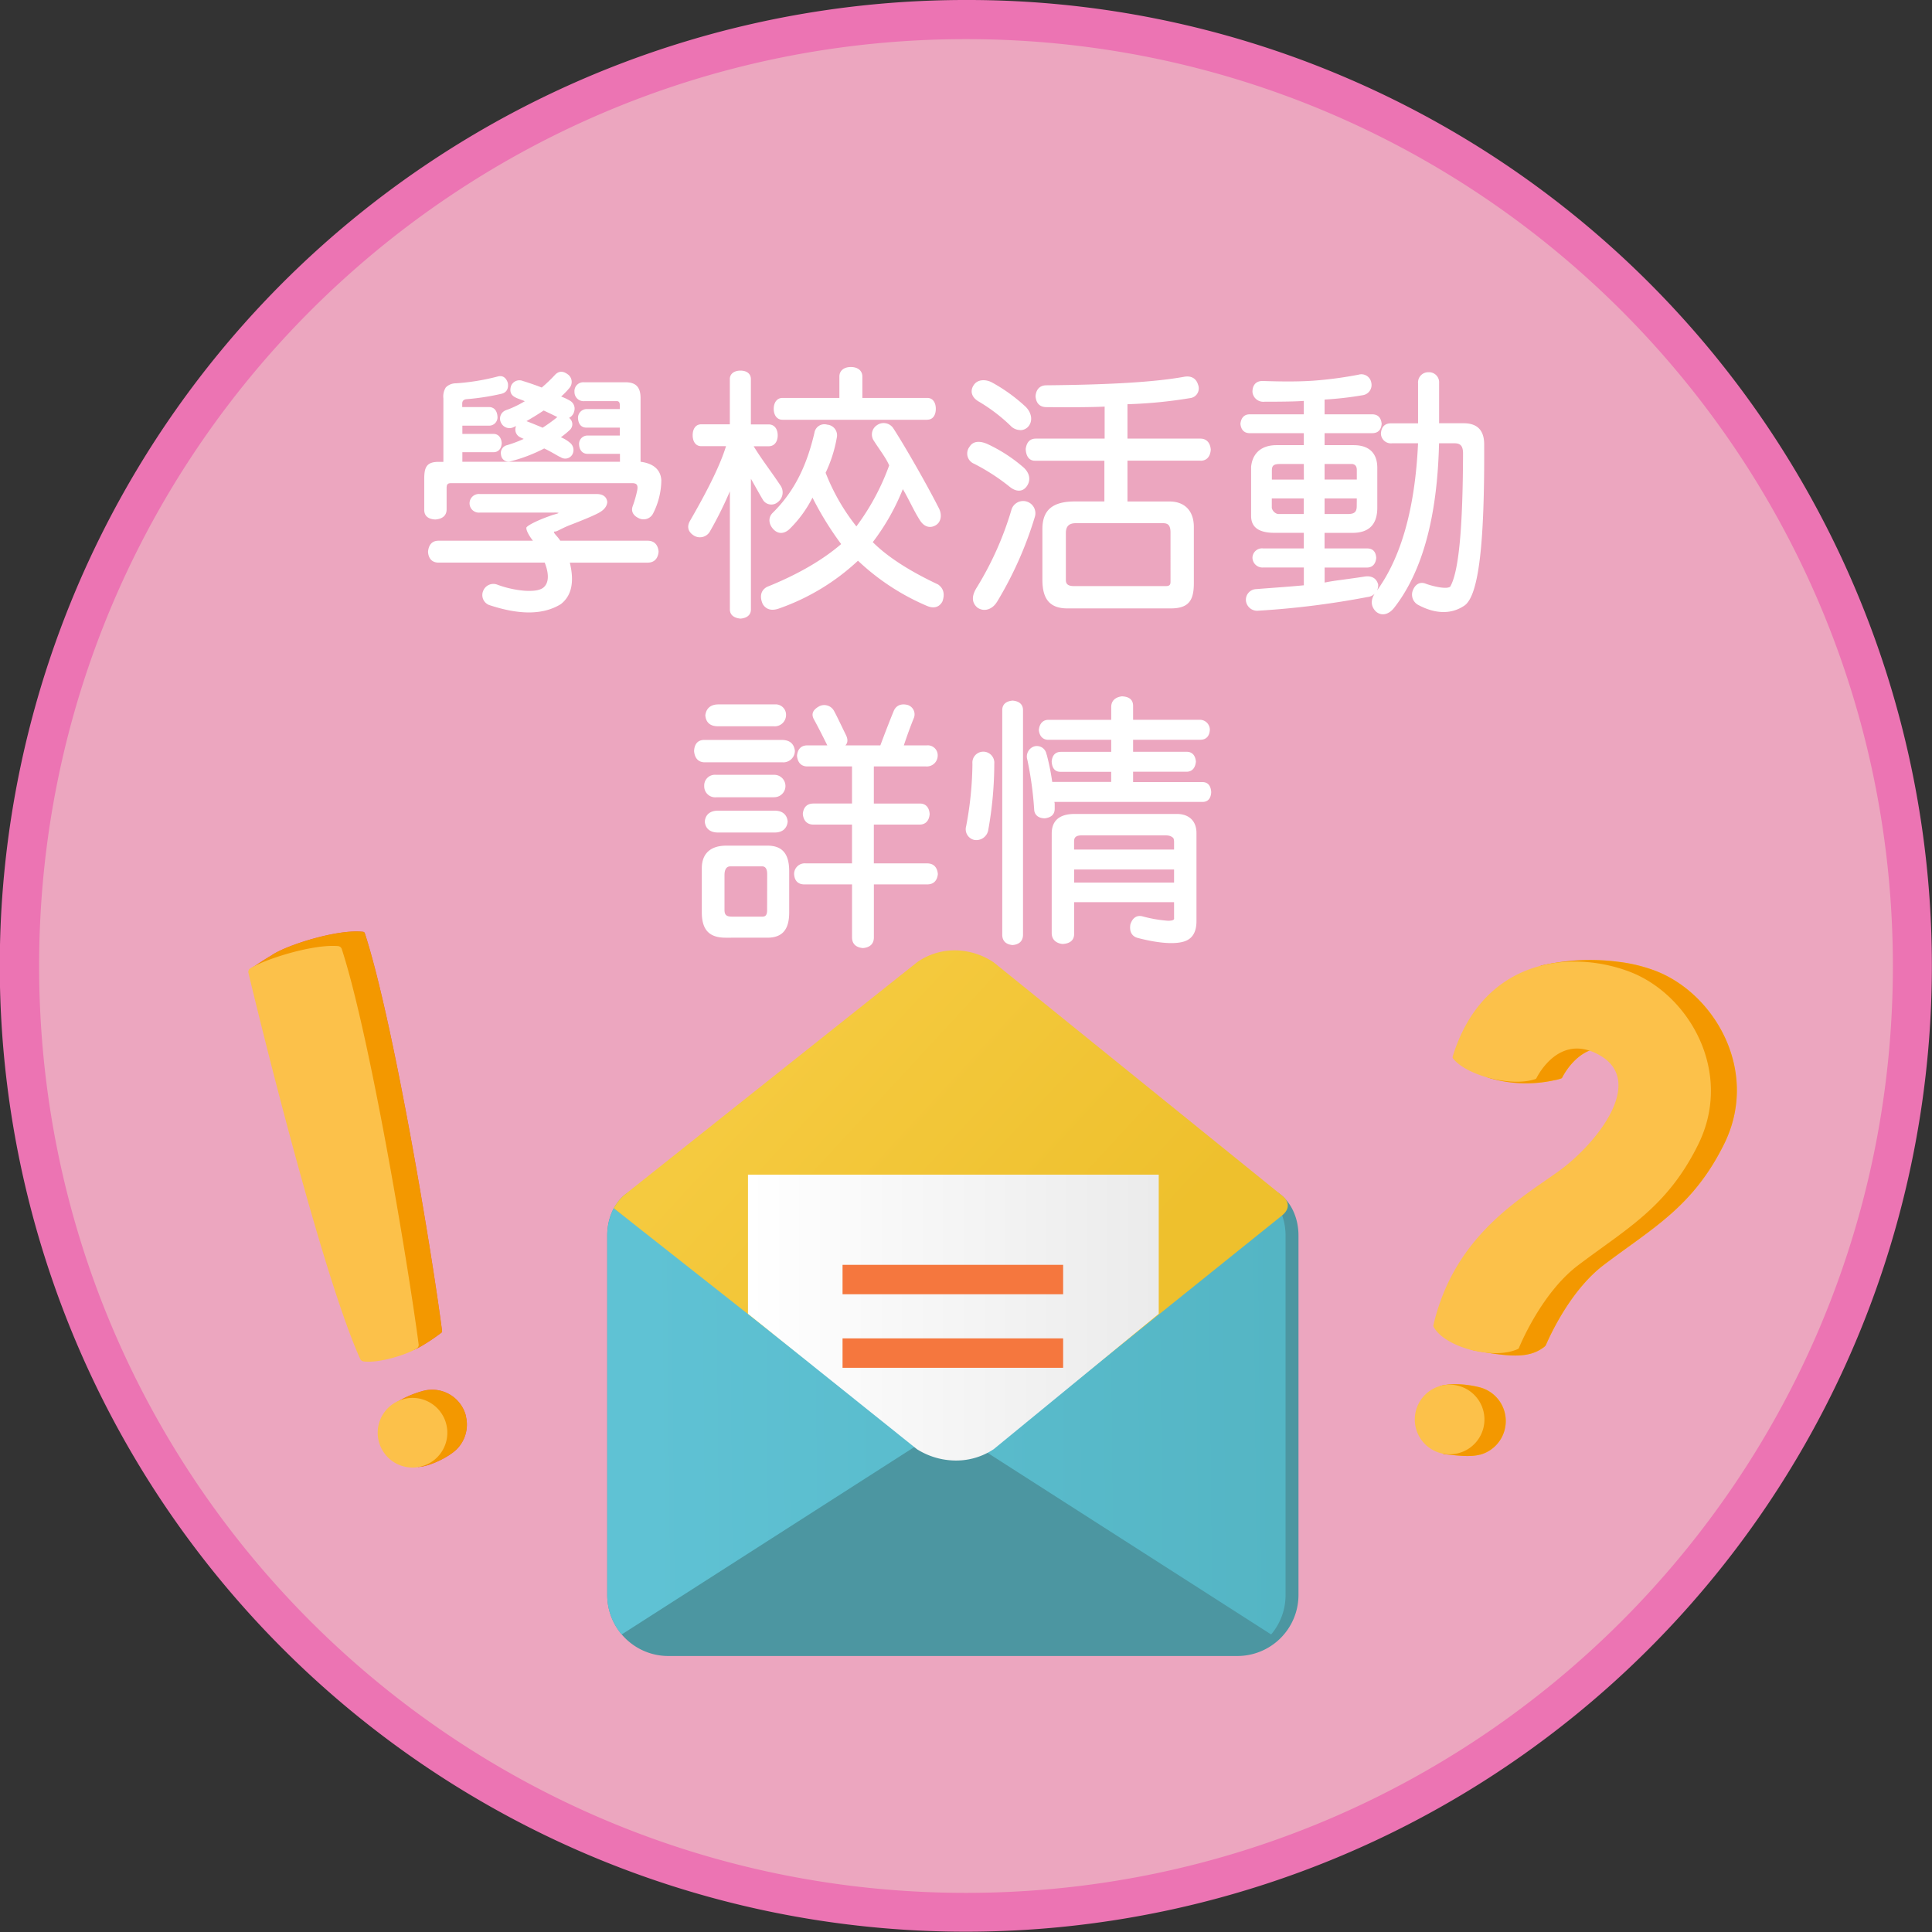 <?xml version="1.0" encoding="UTF-8"?> <svg xmlns="http://www.w3.org/2000/svg" xmlns:xlink="http://www.w3.org/1999/xlink" viewBox="0 0 543.2 543.2"><rect x="0" y="0" width="543.2" height="543.2" fill="#333333" stroke="none"/><defs><style>.cls-1{fill:#eca6bf;}.cls-2{fill:#ec74b3;}.cls-3{fill:#fcc14a;}.cls-4{fill:#f39800;}.cls-5{fill:#e85f5b;}.cls-6{fill:#4c96a1;}.cls-7{fill:url(#linear-gradient);}.cls-8{fill:url(#linear-gradient-2);}.cls-9{fill:url(#linear-gradient-3);}.cls-10{fill:url(#linear-gradient-4);}.cls-11{fill:#f5773e;}.cls-12{fill:#fff;}</style><linearGradient id="linear-gradient" x1="181.04" y1="399.55" x2="361.07" y2="397.86" gradientUnits="userSpaceOnUse"><stop offset="0" stop-color="#5fc2d4"></stop><stop offset="1" stop-color="#54b5c4"></stop></linearGradient><linearGradient id="linear-gradient-2" x1="181.06" y1="401.29" x2="361.08" y2="399.6" xlink:href="#linear-gradient"></linearGradient><linearGradient id="linear-gradient-3" x1="221.16" y1="295.96" x2="303.86" y2="372.46" gradientUnits="userSpaceOnUse"><stop offset="0" stop-color="#f5ca3f"></stop><stop offset="1" stop-color="#eec02d"></stop></linearGradient><linearGradient id="linear-gradient-4" x1="210.3" y1="370.45" x2="325.79" y2="370.45" gradientUnits="userSpaceOnUse"><stop offset="0" stop-color="#fff"></stop><stop offset="1" stop-color="#ebebeb"></stop></linearGradient></defs><title>Asset 3452</title><g id="Layer_2" data-name="Layer 2"><g id="圖層_2" data-name="圖層 2"><path class="cls-1" d="M271.6,537.7A266.1,266.1,0,0,1,83.44,83.44,266.1,266.1,0,1,1,459.76,459.76,264.35,264.35,0,0,1,271.6,537.7Z"></path><path class="cls-2" d="M271.6,11c143.92,0,260.6,116.67,260.6,260.6S415.52,532.2,271.6,532.2,11,415.52,11,271.6,127.67,11,271.6,11m0-11a271.52,271.52,0,0,0-192,463.65A271.6,271.6,0,1,0,377.32,21.35,269.82,269.82,0,0,0,271.6,0Z"></path></g><g id="圖層_1" data-name="圖層 1"><path class="cls-3" d="M484.76,321.64c-8.76,17.73-20.2,23.66-33.83,34-9,6.82-14.69,18.87-16.23,22.4a2.9,2.9,0,0,1-1.1,1.07c-4,2.73-9.12,2.48-19.77.44a.59.59,0,0,1-.43-.82l.69-1.6a.61.61,0,0,0-.22-.74,10,10,0,0,1-3.55-3.6.55.55,0,0,1-.05-.4c5.85-25,24.13-35.29,35.15-43.21s25.73-26.52,10-33.45c-9.8-4.33-15.35,5.6-16.17,7.2h0a.55.55,0,0,1-.33.3,12,12,0,0,1-2,.51,36.67,36.67,0,0,1-18.2-.65c-2.27-.71-2.93-2.52-2.57-4.95a.61.61,0,0,0-.13-.47,2.43,2.43,0,0,1-.2-.25.59.59,0,0,1-.1-.54c2.76-8.94,7.22-15.25,12.56-19.5l.09-.09c2.34-2.93,4.23-5.08,4.72-5.64a.56.56,0,0,1,.31-.19,61.59,61.59,0,0,1,21.92-1h0a43.85,43.85,0,0,1,10,2.45C482.14,279.28,494.84,301.23,484.76,321.64ZM423,402.18a9.79,9.79,0,0,0-6.78-12.07c-2.42-.66-7.17-1.44-11.09-.48a.59.59,0,0,0-.45.54c0,.33-.06.85-.09,1.5a.61.61,0,0,1-.18.39,9.78,9.78,0,0,0,.21,13.94.63.63,0,0,1,.18.33c.26,1.5.67,2.48,1.29,2.54,2.74.24,7.06.92,10,.12l.1,0h0A9.77,9.77,0,0,0,423,402.18Z"></path><path class="cls-4" d="M484.76,321.64c-8.76,17.73-20.2,23.66-33.83,34-9,6.82-14.69,18.87-16.23,22.4-.17.46-.62.74-1.1,1.07-4,2.73-9.12,2.48-19.77.44a.59.59,0,0,1-.43-.82l.69-1.6a.61.61,0,0,0-.22-.74,10,10,0,0,1-3.55-3.6.55.55,0,0,1-.05-.4c5.85-25,24.13-35.29,35.15-43.21s25.73-26.52,10-33.45c-9.8-4.33-15.35,5.6-16.17,7.2h0a.55.55,0,0,1-.33.3,12,12,0,0,1-2,.51,36.67,36.67,0,0,1-18.2-.65c-2.27-.71-2.93-2.52-2.57-4.95a.61.61,0,0,0-.13-.47,2.43,2.43,0,0,1-.2-.25.59.59,0,0,1-.1-.54c2.76-8.94,7.22-15.25,12.56-19.5l.09-.09c2.34-2.93,4.23-5.08,4.72-5.64a.56.56,0,0,1,.31-.19,61.59,61.59,0,0,1,21.92-1h0a43.85,43.85,0,0,1,10,2.45C482.14,279.28,494.84,301.23,484.76,321.64ZM423,402.18a9.79,9.79,0,0,0-6.78-12.07c-2.42-.66-7.17-1.44-11.09-.48a.59.59,0,0,0-.45.54c0,.33-.06.85-.09,1.5a.61.61,0,0,1-.18.39,9.78,9.78,0,0,0,.21,13.94.63.63,0,0,1,.18.33c.26,1.5.67,2.48,1.29,2.54,2.74.24,7.06.92,10,.12l.1,0h0A9.77,9.77,0,0,0,423,402.18Z"></path><path class="cls-3" d="M458,273.14c16.84,6.3,29.54,28.25,19.46,48.66-8.76,17.73-20.2,23.66-33.83,34-9.86,7.5-15.79,21.31-16.57,23.18a.55.55,0,0,1-.29.31c-7,3.19-20.77-.55-23.75-6.34a.55.55,0,0,1,0-.4c5.86-25,24.13-35.29,35.15-43.21s25.74-26.52,10-33.45c-9.82-4.33-15.36,5.63-16.17,7.21a.59.59,0,0,1-.33.29c-6.54,2.29-19.3-.92-23.13-5.8a.61.61,0,0,1-.1-.55C416.87,269.73,441.22,266.86,458,273.14ZM410.23,389.68A9.79,9.79,0,1,0,417,401.75,9.79,9.79,0,0,0,410.23,389.68Z"></path><path class="cls-5" d="M124.14,374.67a55.37,55.37,0,0,1-6,4c-4.74,2.78-7.55.13-9.62-.22a.61.61,0,0,1-.45-.34c-9.47-20.63-24.71-80.41-31-106.37a.59.59,0,0,0-.73-.43l-5.91,1.54a.18.18,0,0,1-.15-.32c1.48-1.08,4.76-3.18,6-3.88l0,0c3.86-2.79,18.57-7.51,25.79-6.67a.59.59,0,0,1,.5.4c7.9,24.16,18.65,88.21,21.72,111.8A.57.57,0,0,1,124.14,374.67Zm6.9,23.59A9.8,9.8,0,0,0,119.22,391c-2.43.61-7,2.25-9.91,5-.19.18,7.65,16.49,8.27,16.46,3.28-.14,8.58-2.79,10.78-4.94l.07-.07h0A9.8,9.8,0,0,0,131,398.26Z"></path><path class="cls-4" d="M124.14,374.67a55.37,55.37,0,0,1-6,4c-4.74,2.78-7.55.13-9.62-.22a.61.61,0,0,1-.45-.34c-9.47-20.63-24.71-80.41-31-106.37a.59.59,0,0,0-.73-.43l-5.91,1.54a.18.18,0,0,1-.15-.32c1.48-1.08,4.76-3.18,6-3.88l0,0c3.86-2.79,18.57-7.51,25.79-6.67a.59.59,0,0,1,.5.4c7.9,24.16,18.65,88.21,21.72,111.8A.57.57,0,0,1,124.14,374.67Zm6.9,23.59A9.8,9.8,0,0,0,119.22,391c-2.43.61-7,2.25-9.91,5-.19.18,7.65,16.49,8.27,16.46,3.28-.14,8.58-2.79,10.78-4.94l.07-.07h0A9.8,9.8,0,0,0,131,398.26Z"></path><path class="cls-3" d="M125.5,400.53a9.79,9.79,0,1,1-11.81-7.22A9.78,9.78,0,0,1,125.5,400.53ZM69.86,273.58c5.86,24.48,21.64,86.9,31.41,108.49a1.22,1.22,0,0,0,1,.71c4.33.53,11.8-1.84,14.82-3.58a1.24,1.24,0,0,0,.62-1.23C114.54,354.13,104,291.19,96.1,266.85A1.23,1.23,0,0,0,95,266c-6.94-.57-20,3.48-24.61,6.24A1.22,1.22,0,0,0,69.86,273.58Z"></path><path class="cls-6" d="M365.08,448.47A17.18,17.18,0,0,1,347.8,465.6H188a17.17,17.17,0,0,1-17.27-17.13V347.35c0-9.51,7.73-17.22,17.27-11.91H347.8c9.54-5.31,17.28,2.4,17.28,11.91Z"></path><path class="cls-7" d="M170.74,448.47a17.08,17.08,0,0,0,4.06,11.07l84.47-54.1L172.55,339.7a17.07,17.07,0,0,0-1.81,7.65Z"></path><path class="cls-8" d="M361.45,448.47a17.08,17.08,0,0,1-4.06,11.07l-84.48-54.1,86.72-65.74a17.08,17.08,0,0,1,1.82,7.65Z"></path><path class="cls-9" d="M175.36,336.12l82.44-65.54a18.29,18.29,0,0,1,10.8-3.38,19.8,19.8,0,0,1,10.79,3.38l81.31,65.76s3.18,2.5-.14,5.32L279.39,406.9a18.28,18.28,0,0,1-10.79,3.38,19.85,19.85,0,0,1-10.8-3.38l-85.25-67.2A14.17,14.17,0,0,1,175.36,336.12Z"></path><path class="cls-10" d="M268.6,410.64a19,19,0,0,0,10.79-3.19l46.4-38.06V330.26H210.3v39.13l47.5,38.06A20.61,20.61,0,0,0,268.6,410.64Z"></path><rect class="cls-11" x="236.89" y="355.62" width="62.02" height="8.27"></rect><rect class="cls-11" x="236.89" y="376.3" width="62.02" height="8.27"></rect><path class="cls-12" d="M183.63,144.36a3,3,0,0,1-3.76,1.46c-1.69-.69-2.53-1.92-2-3.45a31.9,31.9,0,0,0,1.31-4.61c.23-1.38-.15-1.92-1.46-1.92H126.88c-1,0-1.31.31-1.31,1.38v6c0,1.77-1.22,2.69-3.14,2.84-1.92-.07-3.15-.92-3.15-2.68v-8.68c0-3.15.53-4.84,4-4.84h1.38V112a4.74,4.74,0,0,1,.69-3.08,4,4,0,0,1,2.85-1.15,62.42,62.42,0,0,0,11.75-1.92c1.45-.38,2.38.39,2.84,1.84.23,1.54-.31,2.62-1.69,3a66.84,66.84,0,0,1-9.91,1.54c-.84.07-1.23.53-1.23,1.22v1h7.53c1.53,0,2.3,1.16,2.38,2.69a2.34,2.34,0,0,1-2.38,2.54H130V122h8.76c1.38,0,2.22,1.07,2.3,2.61-.08,1.53-.92,2.53-2.3,2.53H130v2.69h44.31v-2.23H165.2c-1.46,0-2.3-1.07-2.38-2.61a2.34,2.34,0,0,1,2.38-2.53h9.06v-2.23h-9.37c-1.53,0-2.3-1.08-2.38-2.69a2.47,2.47,0,0,1,2.54-2.53h9.21v-1.15c0-.85-.38-1.08-.84-1.08h-9.06a2.56,2.56,0,0,1-2.84-2.61,2.49,2.49,0,0,1,2.68-2.69h11.68c2.92,0,4.22,1.38,4.22,4.46v17.89c3.61.46,5.68,2.23,5.84,5.22A21.07,21.07,0,0,1,183.63,144.36Zm-1.53,13.83H160.21c1.31,5.37.54,9.29-2.53,11.67-5,3.07-11.68,3.07-20.2.23a3,3,0,0,1-1.61-4,3.07,3.07,0,0,1,4-1.69,28.89,28.89,0,0,0,7.6,1.69c2.46.15,4.15-.08,5.15-.77,1.61-1.15,1.92-3.61.53-7.14H123.27c-1.77,0-2.84-1.15-2.92-3.07.16-1.85,1.08-3.08,2.92-3.08h26.57l-.23-.3c-1.15-1.54-1.69-2.77-1.61-3.38.08-.39,2.15-1.69,6.45-3.23.61-.23,1.08-.38,1.38-.46.77-.23,1.15-.31,1.23-.46a4.92,4.92,0,0,0-1.38-.08H134.87a2.62,2.62,0,1,1,0-5.22h32.87c1.76,0,2.84.77,3,2.23-.08,1.31-1,2.38-2.69,3.22-1.84.93-4.3,1.92-7.45,3.15-1.84.69-3.07,1.39-3.91,1.77-.62.31-1.08.08-.92.31,0,.3.3.61.76,1.15a10.44,10.44,0,0,1,1,1.3H182.1c1.92,0,2.92,1.23,3.07,3.08C185,157,184,158.19,182.1,158.19ZM160,117.49a2.2,2.2,0,0,1,.15,3.45,24.53,24.53,0,0,1-2.45,2,9.64,9.64,0,0,1,2.45,1.46,2.62,2.62,0,0,1,.77,3.38,2.31,2.31,0,0,1-3.3.76,6.19,6.19,0,0,1-.77-.38c-1.46-.84-2.69-1.54-3.84-2.07a44.31,44.31,0,0,1-9.44,3.61,2.09,2.09,0,0,1-2.69-1.77,2.27,2.27,0,0,1,1.69-2.77,35.11,35.11,0,0,0,4.68-1.76c-.54-.23-.84-.38-1.15-.54a2.41,2.41,0,0,1-1-3.07c-.23.08-.46.23-.69.31a2.62,2.62,0,0,1-3.53-1.23,2.51,2.51,0,0,1,1.38-3.54,5.13,5.13,0,0,1,.61-.22,29.71,29.71,0,0,0,4.69-2.31l-.77-.31c-1.84-.69-3.84-1.15-3.15-3.84a2.53,2.53,0,0,1,3.38-1.53c2.23.69,3.92,1.3,5.3,1.84a41.91,41.91,0,0,0,3.69-3.53c1.15-1.23,2.38-1.15,3.76-.08a2.61,2.61,0,0,1,.31,3.76,22.1,22.1,0,0,1-2.31,2.38,14.72,14.72,0,0,1,2.46,1.16,2.54,2.54,0,0,1,1.23,2.92A2.77,2.77,0,0,1,160,117.49Zm-7.14-2.08c-1.69,1.15-3.38,2.15-4.84,3,1,.38,1.77.69,2.53,1,.93.39,1.54.62,2,.85a42.59,42.59,0,0,0,4.15-3C155.14,116.49,153.84,115.87,152.84,115.41Z"></path><path class="cls-12" d="M218.73,141.14a2.79,2.79,0,0,1-4.37-.85c-1-1.68-2.31-4.07-3.23-5.68v36.71c0,1.69-1.23,2.46-2.92,2.61-1.69-.15-3-.92-3-2.61V138.14a106.35,106.35,0,0,1-5.53,11.14,3.24,3.24,0,0,1-4.46,1.38c-1.68-1-2.22-2.46-1.22-4.22,5.06-8.76,8.52-15.74,10.13-21h-7c-1.53,0-2.38-1.3-2.38-3.07s.85-3.07,2.38-3.07h8.07V106.58c0-1.54,1.3-2.38,3-2.38s2.92.84,2.92,2.38v12.75h5c1.62,0,2.54,1.3,2.54,3.07s-.92,3.07-2.54,3.07H211.9c2.3,3.77,4.91,7.07,7.45,10.91A3.41,3.41,0,0,1,218.73,141.14Zm42,29.26a65.48,65.48,0,0,1-19.5-12.75A62.81,62.81,0,0,1,219,171.09c-1.92.69-3.54.38-4.54-1.23-.92-2.07-.61-3.84,1.16-4.84,9-3.61,15.89-7.75,20.88-12.05a89.57,89.57,0,0,1-8.06-13.06,33.52,33.52,0,0,1-6.45,8.83c-1.38,1.31-3.07,1.54-4.45.16s-1.69-3.31-.31-4.69c6.22-6.14,9.6-13.36,11.75-22.5a2.83,2.83,0,0,1,3.61-2.31,3,3,0,0,1,2.69,3.62,38.19,38.19,0,0,1-3.15,9.9A58.12,58.12,0,0,0,240.78,148,66.32,66.32,0,0,0,250,130.85c-.92-2.15-2.69-4.38-4.3-6.91a3.11,3.11,0,0,1,.85-4.38,3.24,3.24,0,0,1,4.6.84c3.15,4.84,9.37,15.67,12.83,22.5.92,1.77.69,3.92-1,4.84s-3.3.23-4.38-1.53c-1.76-2.77-3.22-6.15-4.76-8.68a63,63,0,0,1-8.45,14.9c4,4,10.06,8,18.36,11.9,1.61,1.15,1.92,2.77,1.23,4.76C264.12,170.71,262.59,171.17,260.74,170.4Zm0-52.38H220c-1.54,0-2.46-1.3-2.46-3.07s.92-3.07,2.46-3.07h16v-6c0-1.69,1.31-2.69,3.23-2.69s3.23,1,3.23,2.69v6h18.27c1.54,0,2.38,1.31,2.38,3.07S262.28,118,260.74,118Z"></path><path class="cls-12" d="M283.94,136.91a57.86,57.86,0,0,0-10.06-6.52,3.1,3.1,0,0,1-1.3-4.76c1.07-1.77,3.07-1.62,4.91-.85a43.16,43.16,0,0,1,10.06,6.45c1.61,1.31,2.46,3.3,1.31,5.22S285.78,138.37,283.94,136.91Zm2.84-16a3.77,3.77,0,0,1-2.68-1.23,47.6,47.6,0,0,0-9-6.83c-1.92-1.15-2.46-2.92-1.31-4.61s3.46-1.61,5.15-.69a47,47,0,0,1,9.37,6.76c1.46,1.38,2.23,3.61,1,5.37A3,3,0,0,1,286.78,120.94Zm-6.52,48.38c-1.16,1.92-3.46,2.92-5.46,1.54-1.69-1.46-1.61-3.38-.15-5.68a90.33,90.33,0,0,0,9.68-21.66,3.44,3.44,0,1,1,6.6,1.92A104.36,104.36,0,0,1,280.26,169.32Zm57.29-39.78H317V141h11.83c4.3,0,6.83,2.68,6.83,7.14V164c0,4.84-1.46,7.06-6.52,7.06h-29c-4.91,0-7.06-2.53-7.06-8.06V148.74c0-5.45,3-7.75,9.14-7.75h8.29V129.54H291c-1.77,0-2.54-1.46-2.61-3.3.23-1.84,1.15-2.92,2.84-2.92h19.35v-9c-2.92.15-8.45.23-16.36.15-1.92,0-2.92-1.15-3.07-3.07.15-1.85,1.15-3.07,3.07-3.07,17.2-.16,30.11-.85,38.63-2.38,2-.39,3.46.38,4,2.22a2.75,2.75,0,0,1-2.3,3.77A130.73,130.73,0,0,1,317,113.65v9.67h20.51c1.76,0,2.76,1.23,2.91,3.07C340.31,128.24,339.39,129.54,337.55,129.54Zm-8.45,20.2c0-2-.69-2.61-2.08-2.61H302.45c-1.84,0-2.77.84-2.77,2.76V163.1c0,1.85,1.77,1.69,3.23,1.69h24.81c1.53,0,1.38-.69,1.38-2Z"></path><path class="cls-12" d="M385.78,121.79H372.42v3.37h8.14c4.37,0,6.68,2.23,6.68,6.38v11.21c0,4.69-2.31,7.07-7,7.07h-7.83v4.38h12c1.69,0,2.45,1.07,2.53,2.68-.15,1.61-1,2.69-2.61,2.69h-11.9v4.22c.76-.15,2.38-.46,4.76-.76q5.07-.69,6.45-.92c2-.31,3.38.46,3.84,2.22a3.29,3.29,0,0,1-3,3.53,239.82,239.82,0,0,1-30.64,3.84,3.18,3.18,0,0,1-3.53-2.76,3,3,0,0,1,2.76-3.3c5-.39,9.53-.69,13.52-1.08v-5H355.14a2.82,2.82,0,0,1-3-2.76,2.7,2.7,0,0,1,3-2.61h11.44v-4.38h-8.22c-4.3,0-6.6-1.46-6.6-4.76V131.23c.38-3.76,2.84-6.07,7.14-6.07h7.68v-3.37H351.37c-1.61,0-2.45-1-2.61-2.62.16-1.61,1-2.68,2.61-2.68h15.21v-3.77c-2.07.16-5.76.23-11.06.23a3.06,3.06,0,0,1-3.38-2.76c0-2,1.08-3.15,3-3.07,4.76.15,9.37.23,14.05-.08a110.33,110.33,0,0,0,12.75-1.69,2.83,2.83,0,0,1,3.61,2.23,2.9,2.9,0,0,1-2.38,3.53,95,95,0,0,1-10.75,1.23v4.15h13.36c1.69,0,2.53,1,2.69,2.68C388.31,120.86,387.47,121.79,385.78,121.79Zm-19.2,8.67H359.9c-1.84,0-2.3.47-2.3,1.85v2.53h9Zm0,9.68h-9v2.69a2.33,2.33,0,0,0,1.68,1.69h7.3Zm14.9-8c0-1.07-.46-1.53-1.23-1.69h-7.83v4.38h9.06Zm0,8h-9.06v4.38H379c1.84,0,2.46-.62,2.46-2.23Zm30.18,30.18c-3.69,2.46-8.14,2.31-12.9-.23a3.28,3.28,0,0,1-1.54-4.07c.69-1.76,2-2.53,3.61-1.92,1.15.46,5.69,1.77,6.91.85,2.46-4.3,3.54-16.75,3.61-37.4,0-2.15-.69-2.92-2.45-2.92h-4.3q-.71,31-12.6,46.23c-1.23,1.61-3.23,2.61-5.07,1.15-1.53-1.46-1.69-3.38-.23-5.37,7.07-9.37,11.14-23.27,12-42h-7.37a2.81,2.81,0,0,1-3.07-2.69c.07-1.69.92-2.92,2.76-2.92h7.68V107.73a2.86,2.86,0,0,1,2.92-3.07,2.83,2.83,0,0,1,3,3V119h6.91c3.84,0,5.76,2,5.76,5.92C417.42,152.12,415.88,167.56,411.66,170.32Z"></path><path class="cls-12" d="M220,214.33H198.15c-1.84,0-2.84-1.22-3-3.14.07-1.92,1-3.15,2.84-3.15h21.81c2.23,0,3.46,1.07,3.69,3.07A3.24,3.24,0,0,1,220,214.33Zm-4.22,49.31H204c-4.61,0-6.68-2.23-6.68-7.14V244.13c0-4.15,2.46-6.37,6.91-6.37h11.52c4.3,0,6.14,2.38,6.14,7.22v11.59C221.88,261.33,220,263.64,215.74,263.64Zm1.77-39.48H201.38A3.08,3.08,0,0,1,198,221a3,3,0,0,1,3.3-3.15h16.21a3.15,3.15,0,1,1,0,6.29Zm.3,9.91h-16c-2.23,0-3.53-1.15-3.69-3.07.16-1.92,1.46-3.07,3.69-3.07h16c2.15,0,3.46,1.15,3.61,3.07C221.27,232.92,220,234.07,217.81,234.07Zm-.3-29.87H201.84c-2.15,0-3.38-1.08-3.53-3.08.23-1.92,1.46-3.07,3.68-3.07h15.82A2.93,2.93,0,0,1,221,201.2,3.19,3.19,0,0,1,217.51,204.2Zm-1.85,41.54c0-1.46-.53-2.15-1.38-2.15h-9c-.93,0-1.62.69-1.62,2.46v9.75c0,1.46.54,1.92,2.15,1.92h8.53c.77,0,1.3-.38,1.3-1.76Zm45,2.92h-15v14.9c0,1.92-1.23,2.84-3.07,3-1.84-.16-3.07-1.08-3.07-3v-14.9H226.18c-1.84,0-2.84-1.07-2.91-3a3,3,0,0,1,3.22-2.92h13.06V231.84H228.72c-1.92,0-2.84-1.23-3-3,.16-1.77,1.08-2.92,3-2.92h10.83V215.49H227c-1.84,0-2.76-1.23-2.92-3,.16-1.77,1.08-2.92,2.92-2.92h5.61c-.77-1.53-2-4.07-3.84-7.45-.77-1.53-.08-2.68,1.69-3.61a3.13,3.13,0,0,1,4,1.31c.77,1.38,1.84,3.69,3.38,6.83.61,1.23.54,2.23-.15,2.92h9.83c1.69-4.53,3-7.83,3.76-9.67.69-1.62,2.15-2.15,3.92-1.69a2.76,2.76,0,0,1,1.76,3.61c-1,2.45-1.92,5-2.84,7.75h6.45a2.8,2.8,0,0,1,3.07,3,3.06,3.06,0,0,1-3.3,2.92H245.69v10.44h13c1.69,0,2.61,1.23,2.69,3-.16,1.76-1.08,2.91-2.84,2.91H245.69v10.91h15c1.92,0,2.84,1.23,3,3C263.51,247.51,262.59,248.66,260.67,248.66Z"></path><path class="cls-12" d="M277.87,233.3a3.4,3.4,0,0,1-4,2.84,3.08,3.08,0,0,1-2.23-3.84,97.84,97.84,0,0,0,1.77-17.58,3.07,3.07,0,0,1,3.07-3.38,3.1,3.1,0,0,1,3.07,3.38A105.74,105.74,0,0,1,277.87,233.3Zm6.84,32.41c-1.77-.15-2.92-1.07-2.92-2.92V199.67c0-1.69,1.15-2.54,2.92-2.69,1.77.15,2.92,1,2.92,2.69v63.12C287.63,264.64,286.48,265.56,284.71,265.71Zm53.37-40.24H296.46c0,.15.08.31.08.54v1.38c0,1.61-1,2.46-2.77,2.69-1.76,0-2.92-.92-3-2.46a98.07,98.07,0,0,0-1.92-14,3,3,0,0,1,1.92-3.76,2.74,2.74,0,0,1,3.45,2.15,3.82,3.82,0,0,1,.23.77,64.34,64.34,0,0,1,1.39,7.06h16.58V217H298.15c-1.69,0-2.38-1.23-2.46-2.92.16-1.69,1-2.69,2.61-2.69h14.13V208H294.77c-1.61,0-2.53-1.08-2.69-2.76.16-1.69,1.08-2.85,2.69-2.85h17.66v-3.61c0-1.76,1.16-2.76,3-3,1.92.08,3.15.84,3.15,2.69v3.91h18.58a2.81,2.81,0,0,1,3,2.77c-.08,1.69-.92,2.84-2.69,2.84H318.58v3.38h15.05c1.61,0,2.46,1.07,2.61,2.76-.15,1.69-1,2.85-2.61,2.85H318.58v2.91h19.5c1.62,0,2.38,1.16,2.46,2.84C340.46,224.39,339.7,225.47,338.08,225.47Zm-5.45,39.32c-2.53.69-6.83.46-12.75-1.08-1.69-.46-2.38-1.84-2.07-3.76.54-1.76,1.69-2.76,3.46-2.3a36.71,36.71,0,0,0,7.14,1.23c1.61,0,1.76-.39,1.69-.77v-4.46H302v9c0,1.84-1.38,2.69-3.3,2.76-1.85-.23-3-1.3-3-3.07V234.38c0-3.69,2.23-5.53,6.45-5.53h28.72c3.38,0,5.53,1.92,5.53,5.37V259C336.39,262.1,335.24,264.1,332.63,264.79Zm-2.53-28c0-1-.23-1.23-.46-1.38s-.62-.54-2-.54h-23.5c-2,0-2.15.92-2.15,1.77v2.22H330.1Zm0,7.68H302v3.68H330.1Z"></path></g></g></svg> 